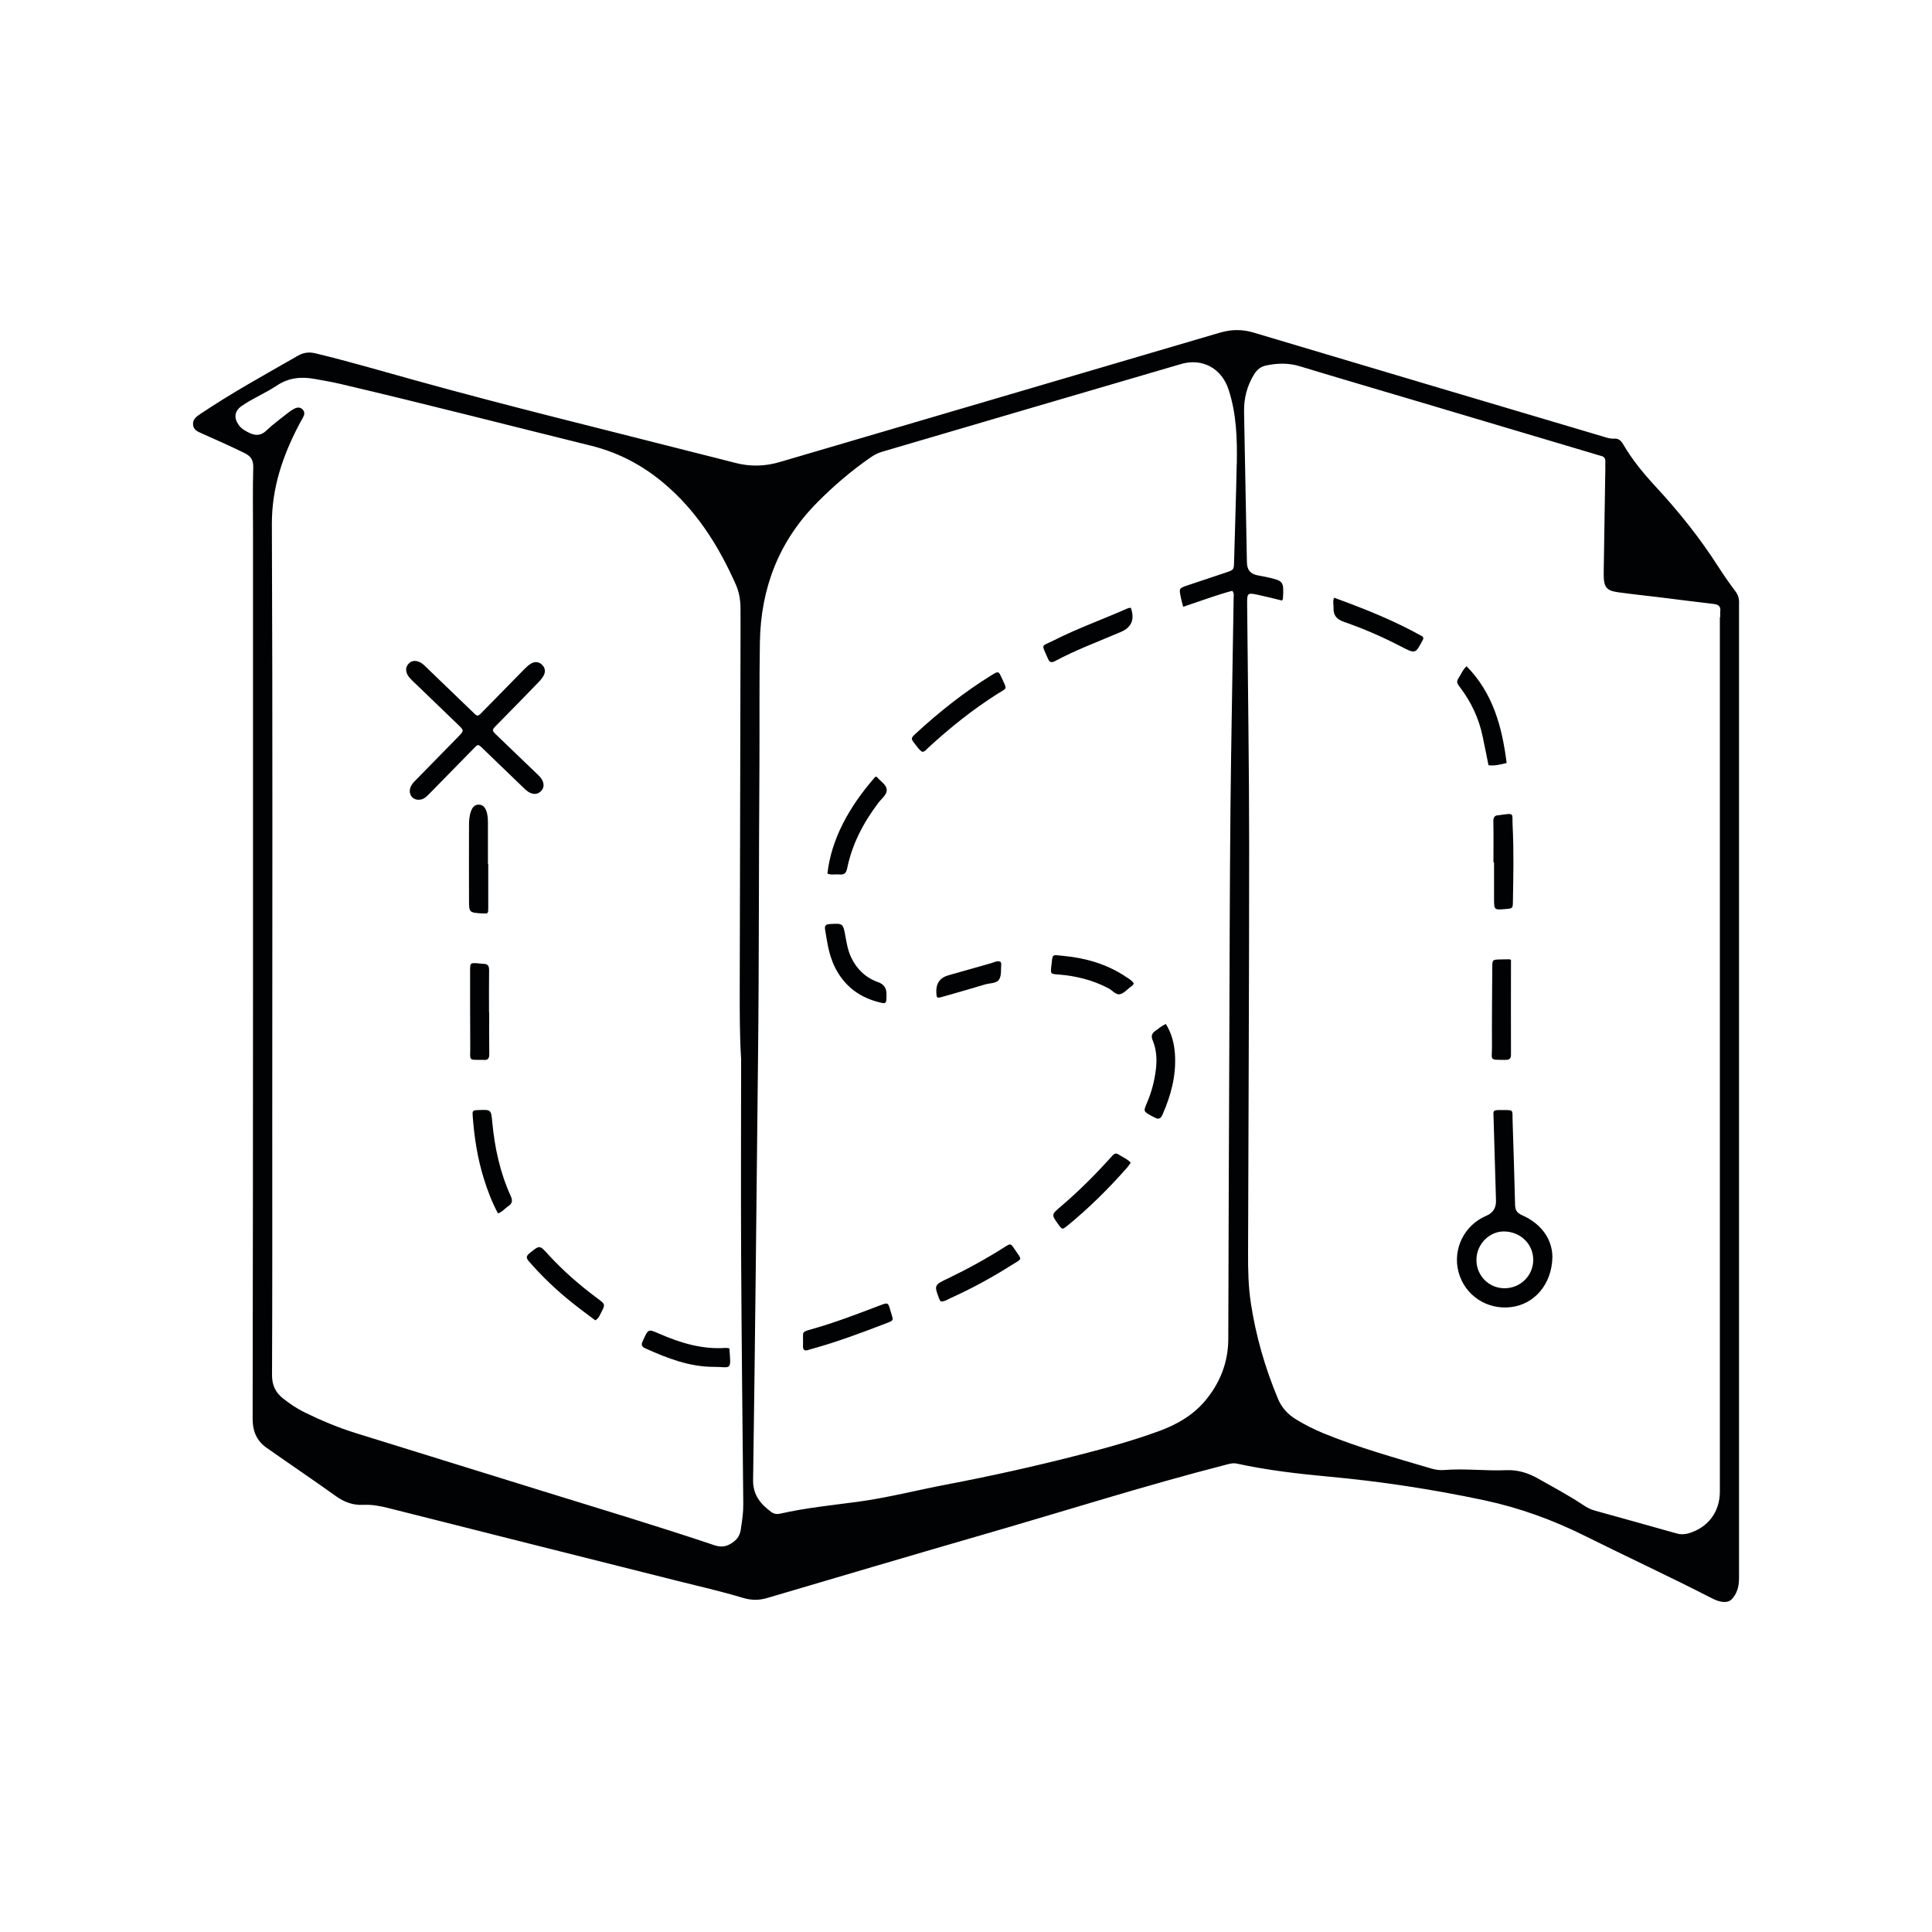 <?xml version="1.0" encoding="UTF-8"?><svg id="Layer_1" xmlns="http://www.w3.org/2000/svg" viewBox="0 0 250 250"><defs><style>.cls-1{fill:#010203;stroke-width:0px;}</style></defs><path class="cls-1" d="M225.04,78.04c0-.55-.1-1.01-.44-1.47-.78-1.04-1.53-2.11-2.23-3.2-2.37-3.71-5.11-7.14-8.1-10.37-1.58-1.71-3.05-3.48-4.22-5.49-.26-.45-.59-.8-1.15-.75-.59.04-1.12-.17-1.66-.33-15-4.45-29.99-8.9-44.98-13.38-1.49-.45-2.91-.45-4.42,0-18.98,5.6-37.97,11.15-56.95,16.74-1.93.57-3.83.61-5.77.1-1.49-.39-2.99-.76-4.49-1.14-12.28-3.14-24.6-6.12-36.81-9.51-4.34-1.2-8.67-2.48-13.05-3.53-.81-.19-1.52-.08-2.22.32-4.26,2.45-8.58,4.81-12.66,7.56-.49.33-.95.66-.91,1.33.04.69.57.92,1.1,1.15,1.86.82,3.71,1.65,5.53,2.54.84.41,1.18.89,1.16,1.86-.08,2.85-.03,5.7-.03,8.54,0,38.17.02,76.33-.05,114.5,0,1.9.62,3.08,2.09,4.03.34.22.66.47,1,.7,2.57,1.79,5.16,3.55,7.7,5.37,1.07.77,2.21,1.18,3.52,1.12,1.11-.06,2.18.14,3.25.41,12.45,3.15,24.9,6.28,37.35,9.41,2.84.71,5.7,1.36,8.49,2.2,1.12.34,2.1.35,3.19.03,9.35-2.76,18.7-5.53,28.07-8.24,10.42-3.01,20.76-6.3,31.27-9,.47-.12.91-.26,1.43-.15,3.9.85,7.86,1.31,11.82,1.68,6.8.62,13.54,1.65,20.22,3.07,4.52.97,8.81,2.52,12.95,4.58,5.46,2.72,10.99,5.28,16.41,8.06.51.26,1.03.49,1.61.51.54.02.9-.11,1.28-.65.57-.8.69-1.6.69-2.51,0-20.91,0-41.83,0-62.74h0c0-21.12,0-42.23,0-63.35ZM95.88,197.83c-.09.57-.29,1.11-.74,1.5-.78.68-1.57,1-2.67.63-7.55-2.54-15.18-4.82-22.78-7.18-7.88-2.44-15.76-4.88-23.63-7.33-2.29-.71-4.5-1.64-6.66-2.7-.99-.48-1.89-1.1-2.76-1.78-.99-.78-1.44-1.71-1.44-3.04.05-11.02.03-22.05.03-33.07,0-25.67.06-51.34-.05-77.01-.02-4.71,1.4-8.85,3.51-12.89.17-.32.36-.64.53-.96.19-.35.24-.7-.06-1.01-.34-.36-.74-.28-1.12-.08-.29.15-.56.34-.81.54-.92.74-1.89,1.43-2.73,2.24-.7.68-1.38.72-2.2.34-.56-.26-1.09-.55-1.44-1.08-.63-.92-.5-1.78.42-2.42,1.44-1,3.08-1.66,4.53-2.63,1.54-1.03,3.15-1.18,4.88-.87,1.12.2,2.24.39,3.35.65,10.83,2.54,21.61,5.32,32.42,7.99,4,.99,7.37,2.92,10.35,5.66,3.75,3.44,6.35,7.69,8.4,12.3.43.97.61,2.02.61,3.09,0,1.71.01,3.42,0,5.13-.03,14.85-.07,29.7-.1,44.55,0,2.89,0,5.78.18,8.66,0,8.42-.04,16.84,0,25.26.06,10.78.17,21.56.28,32.34.01,1.07-.15,2.11-.31,3.15ZM160.03,60.08c-.08,4.19-.23,8.38-.34,12.56-.03,1.1-.03,1.1-1.04,1.44-1.66.56-3.32,1.1-4.97,1.66-1.13.38-1.13.4-.87,1.61.07.35.17.7.29,1.17,2.21-.73,4.25-1.51,6.35-2.07.29.34.18.67.18.98-.13,9.11-.32,18.22-.41,27.33-.1,10.33-.11,20.67-.15,31-.05,12.49-.1,24.98-.13,37.47,0,3.07-1.09,5.77-3.01,8.05-1.53,1.82-3.61,3.04-5.84,3.86-3.36,1.24-6.8,2.19-10.27,3.08-5.74,1.48-11.53,2.77-17.36,3.88-3.83.73-7.61,1.71-11.48,2.23-3.34.45-6.7.78-9.99,1.53-.42.1-.8.06-1.16-.19-1.4-1.02-2.4-2.22-2.38-4.11.27-18.26.44-36.53.64-54.79.14-12.57.09-25.14.18-37.71.03-5.33-.03-10.66.06-15.99.12-6.95,2.45-13.04,7.4-18.03,2.12-2.15,4.4-4.1,6.88-5.82.47-.33.96-.6,1.52-.76,12.9-3.79,25.8-7.59,38.71-11.36,2.67-.78,5.22.49,6.14,3.32,1.03,3.15,1.12,6.39,1.06,9.65ZM222.55,79.87v113.14c0,2.63-1.53,4.66-4.04,5.4-.52.15-1.02.17-1.55.02-3.52-1-7.04-1.97-10.56-2.95-.56-.15-1.06-.41-1.53-.73-1.9-1.26-3.9-2.33-5.89-3.45-1.26-.71-2.6-1.12-4.07-1.06-2.68.12-5.36-.24-8.04-.02-.57.05-1.14-.04-1.69-.2-4.67-1.38-9.37-2.69-13.89-4.54-1.24-.51-2.44-1.11-3.58-1.81-1.08-.66-1.88-1.54-2.36-2.71-1.65-3.96-2.83-8.04-3.48-12.28-.34-2.18-.38-4.37-.37-6.57.05-17.58.14-35.15.14-52.73,0-10.37-.17-20.75-.26-31.12-.01-1.57,0-1.59,1.53-1.26.99.21,1.97.47,2.98.71.08-.14.11-.17.12-.21.13-2.29.1-2.33-2.08-2.82-.4-.09-.8-.15-1.2-.23-.94-.2-1.36-.7-1.38-1.68-.09-4.39-.17-8.79-.25-13.18-.04-2.12-.09-4.23-.12-6.35-.02-1.75.4-3.37,1.34-4.86.38-.59.86-.95,1.53-1.09,1.45-.3,2.88-.34,4.33.1,5.13,1.56,10.28,3.06,15.42,4.59,7.59,2.26,15.19,4.52,22.78,6.78.27.08.54.18.82.24.38.09.54.32.53.7-.01.28,0,.57,0,.85-.07,4.23-.13,8.46-.2,12.69,0,.41-.02.81-.01,1.22.01,1.51.38,1.98,1.86,2.18,1.81.25,3.63.44,5.45.66,2.3.28,4.59.59,6.9.85.65.07.96.31.87.99-.03.24,0,.49,0,.73Z"/><path class="cls-1" d="M70.02,102.36c.37-.4.4-.87.17-1.36-.18-.38-.48-.65-.78-.93-1.64-1.58-3.28-3.16-4.92-4.73-.95-.91-.91-.81-.06-1.68,1.71-1.74,3.42-3.48,5.11-5.23.28-.29.57-.59.77-.94.29-.5.28-1.03-.16-1.46-.43-.43-.96-.45-1.46-.15-.34.21-.64.5-.92.79-1.71,1.74-3.41,3.48-5.12,5.22-.91.92-.76.94-1.67.06-1.9-1.83-3.81-3.66-5.71-5.5-.32-.31-.63-.65-1.05-.81-.49-.2-.97-.16-1.35.25-.37.4-.4.87-.17,1.36.2.42.54.71.86,1.02,1.9,1.83,3.81,3.66,5.71,5.5.8.77.79.78,0,1.59-1.76,1.8-3.52,3.6-5.29,5.4-.31.32-.65.62-.83,1.04-.38.88.17,1.73,1.08,1.69.58-.02.96-.4,1.33-.78,1.82-1.86,3.64-3.72,5.46-5.57.9-.92.75-.97,1.67-.07,1.64,1.58,3.28,3.16,4.92,4.74.32.31.63.64,1.06.81.5.2.97.14,1.34-.26Z"/><path class="cls-1" d="M62.39,118.19c.79.05.79.05.79-.76,0-1.87,0-3.73,0-5.6h-.04c0-1.71,0-3.41,0-5.12,0-.61,0-1.22-.22-1.8-.17-.44-.44-.79-.97-.79-.52,0-.81.34-.98.79-.24.61-.28,1.27-.28,1.92,0,3.21-.02,6.42,0,9.62,0,1.64.03,1.64,1.69,1.75Z"/><path class="cls-1" d="M63.7,145.21c-.15-1.63-.16-1.63-1.75-1.57-.83.03-.84.03-.77.94.2,2.68.62,5.33,1.42,7.91.48,1.55,1.05,3.06,1.84,4.52.58-.19.9-.65,1.33-.93.54-.36.58-.75.31-1.33-1.38-3.03-2.07-6.24-2.38-9.54Z"/><path class="cls-1" d="M77.36,168.05c-2.32-1.72-4.49-3.6-6.44-5.74-1.11-1.22-1.09-1.2-2.39-.15-.48.39-.45.64-.08,1.07,1.74,2,3.65,3.81,5.72,5.45.94.75,1.92,1.46,2.86,2.17.48-.27.58-.69.77-1.03.54-1.01.51-1.07-.43-1.76Z"/><path class="cls-1" d="M93.91,174.42c-3.05.21-5.86-.64-8.61-1.84-1.42-.63-1.42-.62-2.07.83-.02.04-.03.07-.05.11-.23.44-.18.74.33.96,2.83,1.27,5.71,2.4,8.87,2.39,2.23,0,2.24.63,2-2.39-.15-.02-.31-.07-.47-.06Z"/><path class="cls-1" d="M62.55,137.15c.59.07.77-.19.76-.77-.03-1.79-.01-3.57-.01-5.36h-.02c0-1.83-.02-3.65.01-5.48,0-.58-.19-.83-.76-.82-.2,0-.4-.05-.6-.06-1.09-.08-1.1-.08-1.1.99,0,3.33,0,6.66.02,9.98,0,1.67-.27,1.5,1.59,1.52.04,0,.08,0,.12,0Z"/><path class="cls-1" d="M129.64,87.76c-.43-.95-.44-.94-1.37-.37-3.5,2.17-6.71,4.71-9.73,7.49-.71.66-.71.67-.1,1.45.27.34.51.73.91.96.37-.03.55-.34.78-.55,2.79-2.56,5.73-4.92,8.93-6.95,1.29-.82,1.29-.47.58-2.04Z"/><path class="cls-1" d="M108.63,113.15c.61.08.87-.19.99-.77.64-3.17,2.12-5.95,4.05-8.51.41-.54,1.12-1.04,1.07-1.7-.05-.65-.81-1.07-1.24-1.6-.04-.05-.15-.05-.22-.07-3.48,3.96-5.73,8.18-6.21,12.54.5.23,1.04.05,1.55.12Z"/><path class="cls-1" d="M145.99,78.69c-3.19,1.42-6.48,2.58-9.6,4.16-1.77.89-1.62.4-.8,2.35.2.47.43.61.92.35,2.76-1.48,5.7-2.56,8.56-3.79q2.05-.89,1.26-3.11c-.11.01-.23,0-.33.05Z"/><path class="cls-1" d="M107.68,124.35c1.12,2.84,3.18,4.64,6.15,5.36.82.2.86.15.88-.75,0-.12,0-.24,0-.36q0-1.12-1.06-1.5c-1.61-.57-2.77-1.66-3.5-3.19-.41-.85-.58-1.77-.74-2.69-.32-1.77-.32-1.74-2.03-1.65-.55.03-.7.23-.61.75.23,1.36.41,2.74.92,4.02Z"/><path class="cls-1" d="M145.09,149.6c-.76-.48-.78-.47-1.4.22-2.01,2.24-4.14,4.35-6.42,6.3-1.23,1.05-1.24,1.04-.32,2.32.49.68.51.7,1.19.15,2.8-2.29,5.36-4.83,7.75-7.55.16-.18.28-.39.42-.58-.34-.42-.81-.6-1.21-.86Z"/><path class="cls-1" d="M113.86,168.92c-2.92,1.11-5.84,2.24-8.85,3.08-1.33.37-1.07.36-1.1,1.48,0,.2.01.41,0,.61-.04.53.14.78.7.59.27-.09.55-.16.82-.24,3.01-.85,5.94-1.94,8.86-3.06,1.55-.6,1.33-.35.91-1.86-.28-.99-.31-.99-1.34-.6Z"/><path class="cls-1" d="M150.86,132.5c-.54.24-.93.59-1.35.89-.47.33-.59.67-.35,1.24.51,1.23.57,2.54.4,3.84-.19,1.46-.55,2.87-1.14,4.23-.47,1.09-.47,1.1.53,1.67.14.08.29.14.43.22.48.28.79.23,1.04-.34,1.1-2.49,1.79-5.06,1.62-7.81-.09-1.38-.41-2.71-1.19-3.95Z"/><path class="cls-1" d="M130.03,161.35c-2.36,1.5-4.81,2.85-7.33,4.06-1.85.88-1.86.88-1.1,2.81.03.07.1.12.16.19.46.02.83-.25,1.23-.43,2.7-1.22,5.3-2.63,7.8-4.21,1.58-1,1.51-.61.46-2.18-.47-.7-.5-.7-1.22-.24Z"/><path class="cls-1" d="M145.61,126.34c-2.43-1.6-5.15-2.38-8.01-2.65-1.54-.15-1.37-.32-1.56,1.33-.11,1-.09,1.01.89,1.08,2.29.17,4.48.72,6.53,1.8.5.26.93.87,1.46.75.51-.11.93-.62,1.38-.95.16-.12.35-.22.41-.45-.26-.42-.7-.64-1.1-.9Z"/><path class="cls-1" d="M128.34,124.61c-1.87.52-3.74,1.06-5.61,1.59q-1.65.47-1.57,2.22c.03.73.06.77.78.57,1.83-.52,3.66-1.04,5.48-1.59.65-.2,1.54-.12,1.88-.68.32-.53.2-1.33.26-2.01,0-.07-.05-.14-.08-.24-.4-.2-.78.03-1.15.14Z"/><path class="cls-1" d="M196.94,157.24c-.7-.31-.87-.68-.89-1.36-.09-3.61-.2-7.23-.32-10.84-.05-1.52.23-1.39-1.47-1.4-1.17-.01-1.02.05-.99,1.1.1,3.53.2,7.07.31,10.6q.04,1.44-1.25,1.98c-2.86,1.2-4.4,4.33-3.59,7.31.81,2.99,3.67,4.89,6.78,4.51,3.01-.36,5.31-2.94,5.36-6.53-.04-2.28-1.42-4.25-3.94-5.37ZM194.65,166.7c-2.01-.02-3.6-1.64-3.6-3.67,0-2.02,1.66-3.71,3.6-3.68,2.12.04,3.75,1.64,3.75,3.68,0,2.05-1.68,3.69-3.75,3.67Z"/><path class="cls-1" d="M191.83,95.19c.27,1.27.52,2.54.78,3.83.8.1,1.54-.09,2.35-.29-.59-4.66-1.76-9.04-5.18-12.51-.44.36-.59.79-.83,1.17-.54.86-.53.87.06,1.66,1.38,1.85,2.34,3.89,2.82,6.15Z"/><path class="cls-1" d="M193.95,105.49c-.57,0-.73.29-.71.85.04,1.75.01,3.49.01,5.24h.08c0,1.54,0,3.09,0,4.63,0,1.55-.02,1.55,1.5,1.42.91-.08.93-.08.94-.98.06-3.29.13-6.58-.04-9.87-.08-1.56.33-1.59-1.65-1.31-.04,0-.08.02-.12.02Z"/><path class="cls-1" d="M172.63,77.34c-.21.51-.05.92-.07,1.32-.04.99.42,1.49,1.38,1.82,2.53.88,4.99,1.95,7.37,3.19,1.85.96,1.85.95,2.81-.89.06-.11.1-.22-.03-.41-3.58-2.02-7.45-3.57-11.47-5.03Z"/><path class="cls-1" d="M195.22,124.13c-.37,0-.73.01-1.1.02-.99.03-1.01.03-1.02,1-.02,3.45-.06,6.91-.04,10.36,0,1.78-.39,1.61,1.73,1.64.5,0,.73-.13.73-.68-.02-4.06,0-8.12,0-12.27-.14-.04-.21-.08-.29-.08Z"/></svg>